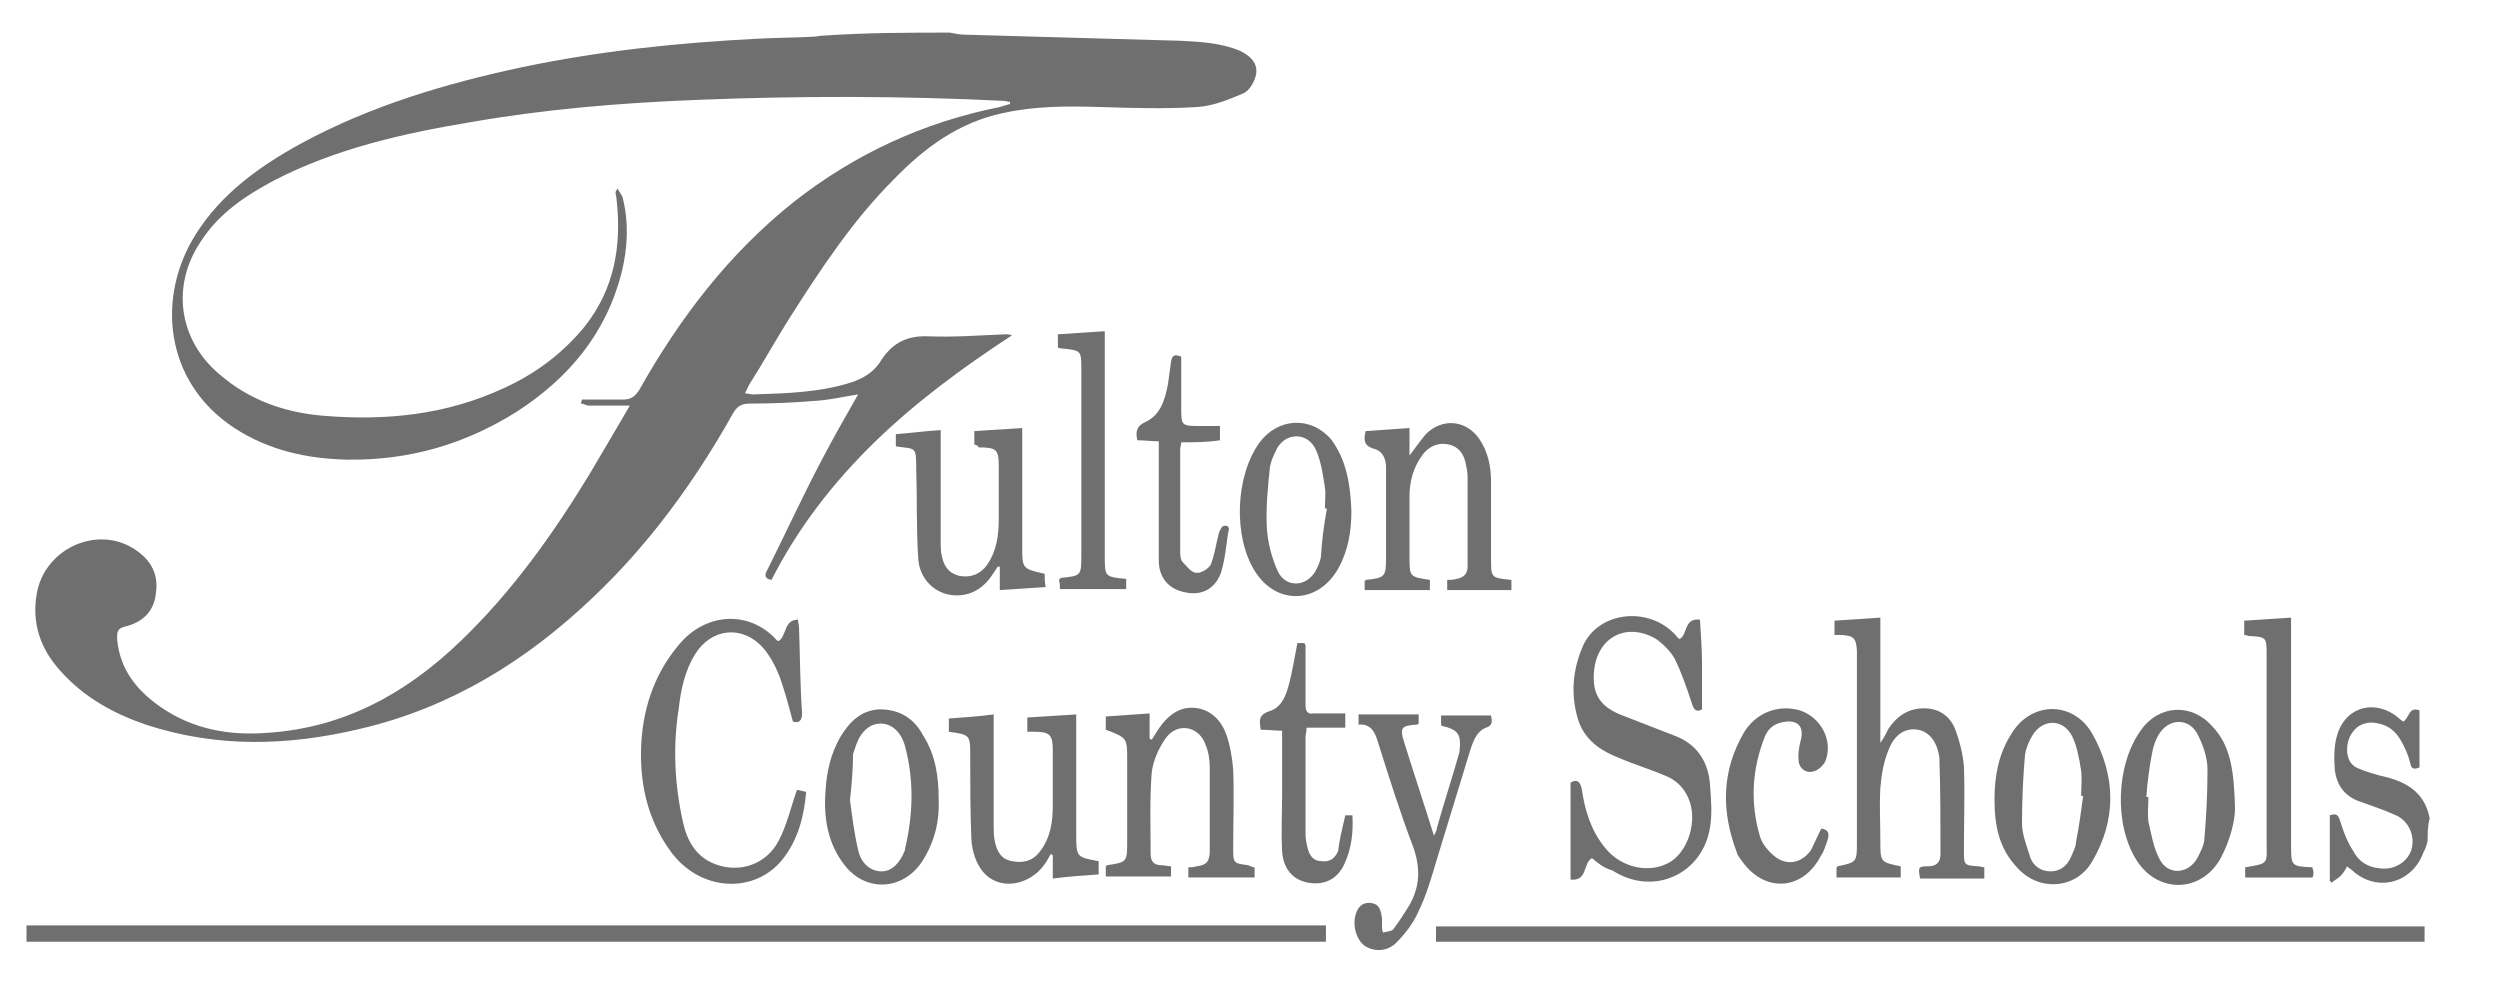 <?xml version="1.0" encoding="utf-8"?>
<!-- Generator: Adobe Illustrator 27.4.0, SVG Export Plug-In . SVG Version: 6.00 Build 0)  -->
<svg version="1.1" id="Layer_1" xmlns="http://www.w3.org/2000/svg" xmlns:xlink="http://www.w3.org/1999/xlink" x="0px" y="0px"
	 viewBox="0 0 245.3 97.3" style="enable-background:new 0 0 245.3 97.3;" xml:space="preserve">
<style type="text/css">
	.st0{fill:#6F6F6F;}
</style>
<g>
	<path class="st0" d="M93.2,3.2c0.5,0.1,1,0.2,1.4,0.2c7.1,0.2,14.2,0.4,21.2,0.6c2,0.1,4,0.2,5.9,1c1.2,0.6,1.8,1.4,1.5,2.5
		c-0.2,0.7-0.7,1.5-1.3,1.7c-1.4,0.6-2.9,1.2-4.4,1.3c-3.2,0.2-6.4,0.1-9.6,0c-3.2-0.1-6.4-0.1-9.5,0.6c-4.3,0.9-7.7,3.4-10.7,6.5
		c-4,4-7.1,8.7-10.1,13.4c-1.4,2.2-2.6,4.4-4,6.6c-0.2,0.3-0.3,0.6-0.5,1c0.3,0,0.6,0.1,0.8,0.1c3.3-0.1,6.6-0.2,9.7-1.2
		c1.1-0.4,2-0.9,2.7-1.9c1.1-1.8,2.5-2.7,4.8-2.6c2.5,0.1,5.1-0.1,7.6-0.2c0.1,0,0.3,0,0.6,0.1c-4.9,3.2-9.5,6.6-13.5,10.5
		c-4.1,4-7.5,8.4-10.1,13.5c-0.7-0.1-0.7-0.5-0.4-1c1.8-3.6,3.5-7.3,5.4-10.9c1.1-2.1,2.3-4.2,3.5-6.3c-1.3,0.2-2.6,0.5-3.8,0.6
		c-2.3,0.2-4.5,0.3-6.8,0.3c-0.9,0-1.3,0.3-1.7,1c-3.7,6.6-8.2,12.8-13.7,18c-6.5,6.2-13.9,10.8-22.8,12.9
		c-7.1,1.7-14.1,1.9-21.1-0.4c-3.2-1.1-6.1-2.7-8.4-5.3c-1.9-2.1-2.8-4.6-2.3-7.5c0.7-4.3,5.6-6.7,9.3-4.6c1.7,1,2.7,2.4,2.4,4.5
		c-0.2,1.9-1.4,2.9-3.1,3.3c-0.8,0.2-0.7,0.7-0.7,1.3c0.3,3,2,5,4.3,6.6c3.2,2.2,6.8,2.8,10.5,2.5c7.5-0.5,13.6-3.9,18.9-9
		c5-4.8,9-10.4,12.6-16.3c1.3-2.2,2.6-4.4,4-6.8c-1.5,0-2.8,0-4,0c-0.3,0-0.5-0.2-0.8-0.2c0-0.1,0.1-0.3,0.1-0.4c1.4,0,2.7,0,4.1,0
		c0.7,0,1.1-0.3,1.5-0.9c4-7.1,8.8-13.4,15.2-18.5c6-4.7,12.7-7.8,20.2-9.3c0.3-0.1,0.7-0.2,1-0.3c0-0.1,0-0.2,0-0.2
		c-0.2,0-0.4-0.1-0.6-0.1c-10-0.5-20.1-0.5-30.1-0.1c-7.5,0.3-14.9,0.9-22.3,2.2c-6.6,1.1-13.2,2.6-19.2,5.7c-2.8,1.5-5.4,3.2-7.2,6
		c-2.9,4.3-2.2,9.6,1.8,13c3,2.6,6.5,3.8,10.3,4.1c6.1,0.5,12-0.1,17.6-2.7c3.1-1.4,5.8-3.4,8-6.1c2.9-3.7,3.6-7.9,3.1-12.4
		c0-0.2-0.1-0.5-0.1-0.7c0-0.1,0-0.1,0.2-0.4c0.2,0.4,0.4,0.6,0.5,0.9c0.6,2.4,0.5,4.9-0.1,7.3c-1.5,6-5.2,10.4-10.3,13.7
		c-5.1,3.2-10.6,4.8-16.7,4.7c-3.9-0.1-7.6-0.9-11-3.1c-7-4.6-7.6-13-3.8-19c2.5-4,6.3-6.7,10.3-8.9c6.8-3.7,14.2-5.9,21.7-7.5
		c7.6-1.6,15.3-2.4,23.1-2.8c1.8-0.1,3.7-0.1,5.5-0.2c0.3,0,0.6-0.1,0.9-0.1C85.1,3.2,89.1,3.2,93.2,3.2z"/>
	<path class="st0" d="M2.6,90.8c0.4,0,0.9,0,1.3,0c41.7,0,83.4,0,125.1,0c0.3,0,0.7,0,1.1,0c0,0.5,0,1,0,1.6c-0.4,0-0.8,0-1.3,0
		c-41.6,0-83.3,0-124.9,0c-0.4,0-0.9,0-1.3,0C2.6,91.9,2.6,91.4,2.6,90.8z"/>
	<path class="st0" d="M238.2,82.5c-0.1,0.4-0.2,0.8-0.4,1.1c-1.1,3.1-4.6,4-7,1.8c-0.1-0.1-0.3-0.2-0.5-0.4c-0.2,0.4-0.4,0.7-0.7,1
		c-0.2,0.2-0.6,0.4-0.8,0.6c-0.1-0.1-0.2-0.1-0.2-0.2c0-1.1,0-2.1,0-3.2c0-1.1,0-2.1,0-3.2c0.6-0.2,0.8-0.1,1,0.5
		c0.3,1,0.7,2.1,1.3,3c0.5,1,1.4,1.6,2.6,1.7c1.4,0.2,2.7-0.6,3.1-1.8c0.4-1.3-0.2-2.8-1.5-3.4c-1.1-0.5-2.3-0.9-3.4-1.3
		c-1.6-0.5-2.4-1.6-2.6-3.1c-0.1-1.1-0.1-2.4,0.2-3.4c0.7-2.6,3.3-3.6,5.6-2.1c0.3,0.2,0.6,0.5,0.9,0.7c0.6-0.3,0.5-1.5,1.6-1.1
		c0,1.8,0,3.7,0,5.6c-0.5,0.2-0.8,0.2-0.9-0.4c-0.2-0.8-0.5-1.5-0.9-2.2c-0.5-0.9-1.2-1.5-2.2-1.7c-1.1-0.3-2.1,0.1-2.6,0.9
		c-0.6,0.8-0.7,2.2-0.1,3c0.2,0.2,0.4,0.4,0.7,0.5c0.7,0.3,1.4,0.5,2.1,0.7c2.4,0.5,4.4,1.5,4.9,4.2C238.2,81,238.2,81.8,238.2,82.5
		z"/>
	<path class="st0" d="M237.9,90.9c0,0.5,0,1,0,1.5c-32.4,0-64.7,0-97,0c0-0.5,0-1,0-1.5C173.2,90.9,205.5,90.9,237.9,90.9z"/>
	<path class="st0" d="M156.2,84.2c-0.9,0.5-0.4,2.3-2.1,2.1c0-3.2,0-6.3,0-9.5c0.5-0.3,0.9-0.3,1.1,0.6c0.3,2.1,0.9,4.1,2.3,5.8
		c1.6,2,4.5,2.6,6.5,1.3c1.9-1.3,2.7-4.6,1.4-6.7c-0.4-0.7-1.1-1.3-1.8-1.6c-1.6-0.7-3.3-1.2-4.9-1.9c-2-0.8-3.5-2-4-4.2
		c-0.6-2.4-0.3-4.7,0.7-6.9c1.6-3.2,6.3-3.7,8.9-1c0.2,0.2,0.3,0.4,0.5,0.5c0.8-0.4,0.4-2.1,2-1.9c0.1,1.5,0.2,3,0.2,4.4
		c0,1.4,0,2.9,0,4.4c-0.5,0.3-0.8,0.1-1-0.6c-0.5-1.5-1-3-1.7-4.4c-0.4-0.7-1.1-1.4-1.8-1.9c-2.9-1.7-5.8-0.2-6.1,3.2
		c-0.2,2.3,0.7,3.5,2.8,4.3c1.8,0.7,3.6,1.4,5.4,2.1c2.1,0.9,3.1,2.7,3.2,4.9c0.1,1.3,0.2,2.7,0,3.9c-0.7,4.7-5.6,6.9-9.6,4.3
		C157.4,85.2,156.8,84.7,156.2,84.2z"/>
	<path class="st0" d="M77.8,70.8c-0.4-1.5-0.8-3-1.3-4.4c-0.4-1-0.9-2-1.6-2.8c-2-2.3-5.1-2-6.7,0.6c-1,1.6-1.4,3.5-1.6,5.3
		C66,73.3,66.2,77,67,80.6c0.4,1.9,1.3,3.5,3.2,4.2c2.4,0.9,5,0,6.2-2.3c0.8-1.5,1.2-3.3,1.8-5c0.1,0,0.5,0.1,0.9,0.2
		c-0.2,2.4-0.8,4.7-2.3,6.6c-2.7,3.4-7.9,3.2-10.8-0.5c-2.3-3-3.2-6.5-3.1-10.3c0.1-3.7,1.2-7.2,3.6-10.1c2.6-3.3,7-3.6,9.7-0.6
		c0.1,0.1,0.2,0.1,0.2,0.1c0.8-0.5,0.5-2.1,1.9-2.1c0,0.3,0.1,0.5,0.1,0.7c0.1,2.8,0.1,5.6,0.3,8.5C78.7,70.7,78.4,71,77.8,70.8z"/>
	<path class="st0" d="M184.5,60.6c0,4.1,0,8.1,0,12.3c0.4-0.6,0.6-1,0.8-1.4c0.8-1.2,1.9-2,3.5-2c1.5,0,2.6,0.8,3.1,2.2
		c0.4,1.1,0.7,2.3,0.8,3.5c0.1,2.7,0,5.5,0,8.2c0,1.5,0,1.5,1.4,1.6c0.2,0,0.4,0.1,0.6,0.1c0,0.3,0,0.7,0,1.1c-2.1,0-4.2,0-6.3,0
		c-0.2-1.1-0.2-1.2,0.8-1.2c0.8,0,1.2-0.4,1.2-1.2c0-3.1,0-6.1-0.1-9.2c0-0.1,0-0.1,0-0.2c-0.2-1.6-1-2.6-2.1-2.8
		c-1.2-0.2-2.3,0.4-2.9,2c-0.5,1.2-0.7,2.5-0.8,3.7c-0.1,1.7,0,3.5,0,5.2c0,2.1,0,2.1,2,2.5c0,0.3,0,0.6,0,1.1c-1,0-2.1,0-3.2,0
		c-1,0-2.1,0-3.1,0c0-0.4,0-0.7,0-1c0.1,0,0.1-0.1,0.1-0.1c1.9-0.4,1.9-0.4,1.9-2.4c0-5.9,0-11.7,0-17.6c0-0.4,0-0.8,0-1.2
		c-0.1-1.2-0.3-1.4-1.5-1.5c-0.2,0-0.4,0-0.7,0c0-0.5,0-0.9,0-1.4C181.4,60.8,182.9,60.7,184.5,60.6z"/>
	<path class="st0" d="M123.1,85.1c0,0.4,0,0.7,0,1c-2.2,0-4.3,0-6.5,0c0-0.3,0-0.6,0-1c0.3,0,0.5,0,0.8-0.1c1-0.1,1.3-0.5,1.3-1.5
		c0-2.7,0-5.5,0-8.2c0-0.7-0.1-1.5-0.4-2.2c-0.6-1.8-2.7-2.3-3.9-0.7c-0.7,1-1.3,2.3-1.4,3.5c-0.2,2.6-0.1,5.3-0.1,7.9
		c0,0.7,0.3,1.1,1.1,1.1c0.3,0,0.6,0.1,0.9,0.1c0,0.4,0,0.7,0,1c-2.1,0-4.3,0-6.4,0c0-0.3,0-0.7,0-1c0.1,0,0.1-0.1,0.1-0.1
		c2-0.3,2-0.3,2-2.4c0-2.6,0-5.3,0-7.9c0-2.2,0-2.2-2.1-3c0-0.4,0-0.8,0-1.3c1.4-0.1,2.8-0.2,4.3-0.3c0,0.9,0,1.7,0,2.5
		c0.1,0,0.1,0,0.2,0.1c0.2-0.3,0.3-0.5,0.5-0.8c0.7-1.1,1.5-2,2.8-2.3c1.7-0.3,3.3,0.6,4,2.5c0.4,1.1,0.6,2.3,0.7,3.5
		c0.1,2.6,0,5.2,0,7.7c0,1.5,0,1.5,1.5,1.7C122.7,85,122.9,85.1,123.1,85.1z"/>
	<path class="st0" d="M100.8,71.8c0-0.5,0-0.9,0-1.4c1.6-0.1,3.1-0.2,4.8-0.3c0,0.4,0,0.8,0,1.1c0,3.5,0,7,0,10.6
		c0,2.3,0,2.3,2.2,2.7c0,0.4,0,0.8,0,1.3c-1.5,0.1-2.9,0.2-4.5,0.4c0-0.8,0-1.6,0-2.3c-0.1,0-0.1-0.1-0.2-0.1
		c-0.1,0.2-0.3,0.5-0.4,0.7c-1.6,2.6-5,3-6.5,0.7c-0.6-0.9-0.9-2.1-0.9-3.2c-0.1-2.6-0.1-5.2-0.1-7.8c0-2.1,0-2.1-2.1-2.4
		c0-0.4,0-0.8,0-1.3c1.4-0.1,2.9-0.2,4.4-0.4c0,0.5,0,0.8,0,1.2c0,3.2,0,6.5,0,9.7c0,0.5,0,1,0.1,1.5c0.2,1,0.6,1.8,1.7,2
		c1.1,0.2,2,0,2.7-0.9c1.1-1.4,1.3-3,1.3-4.6c0-1.8,0-3.6,0-5.4c0-1.5-0.3-1.8-1.8-1.8C101.3,71.8,101.1,71.8,100.8,71.8z"/>
	<path class="st0" d="M134,42.3c1.4-0.1,2.8-0.2,4.3-0.3c0,0.9,0,1.7,0,2.7c0.6-0.8,1.1-1.5,1.6-2.1c1.6-1.6,3.9-1.4,5.2,0.4
		c0.9,1.3,1.2,2.7,1.2,4.3c0,2.5,0,5,0,7.5c0,1.9,0,1.9,2,2.1c0,0.3,0,0.6,0,1c-2.1,0-4.1,0-6.3,0c0-0.3,0-0.6,0-1
		c0.3,0,0.6,0,0.9-0.1c0.7-0.1,1.1-0.5,1.1-1.2c0-2.9,0-5.9,0-8.8c0-0.5-0.1-0.9-0.2-1.4c-0.2-0.9-0.7-1.6-1.7-1.8
		c-1-0.2-1.9,0.2-2.5,1c-0.9,1.2-1.3,2.6-1.3,4.1c0,2,0,3.9,0,5.9c0,2,0,2,2,2.3c0,0.2,0,0.3,0,0.5c0,0.2,0,0.3,0,0.5
		c-2.1,0-4.2,0-6.4,0c0-0.3,0-0.6,0-0.9c0.1,0,0.1-0.1,0.1-0.1c1.9-0.2,2-0.3,2-2.2c0-2.9,0-5.9,0-8.8c0-1-0.4-1.7-1.3-1.9
		C133.8,43.7,133.8,43.1,134,42.3z"/>
	<path class="st0" d="M95.6,43.6c0-0.5,0-0.8,0-1.3c1.5-0.1,3.1-0.2,4.7-0.3c0,0.4,0,0.8,0,1.1c0,3.5,0,7,0,10.5
		c0,2.2,0,2.2,2.2,2.7c0,0.4,0,0.8,0.1,1.3c-1.5,0.1-3,0.2-4.5,0.3c0-0.8,0-1.6,0-2.3c-0.1,0-0.1,0-0.2,0c-0.2,0.3-0.4,0.6-0.6,0.9
		c-1.1,1.6-2.7,2.2-4.4,1.8c-1.5-0.4-2.7-1.7-2.8-3.5c-0.2-2.9-0.1-5.8-0.2-8.6c0-2.5,0-2.1-2-2.4c0-0.3,0-0.7,0-1.2
		c1.4-0.1,2.8-0.3,4.4-0.4c0,0.4,0,0.7,0,1.1c0,3.3,0,6.6,0,9.9c0,0.4,0,0.9,0.1,1.3c0.2,1,0.6,1.7,1.7,2c1.1,0.2,2-0.1,2.7-1
		c1-1.4,1.2-3,1.2-4.6c0-1.7,0-3.4,0-5.1c0-1.7-0.2-1.9-2-1.9C96,43.7,95.8,43.7,95.6,43.6z"/>
	<path class="st0" d="M141.4,71.2c0-0.3,0-0.6,0-1c1.6,0,3.2,0,4.9,0c0.1,0.5,0.2,1-0.5,1.2c-1,0.4-1.3,1.5-1.6,2.4
		c-1.1,3.6-2.2,7.2-3.3,10.8c-0.5,1.7-1,3.4-1.8,5c-0.5,1.1-1.3,2.1-2.1,2.9c-0.9,0.9-2.2,0.9-3.1,0.3c-0.8-0.6-1.2-1.9-0.9-3
		c0.2-0.8,0.7-1.3,1.5-1.2c0.9,0.1,1,0.8,1.1,1.5c0,0.2,0,0.4,0,0.6c0,0.3,0,0.6,0.1,0.8c0.3-0.1,0.8-0.1,1-0.3
		c0.6-0.8,1.1-1.6,1.6-2.4c1-1.8,1.1-3.5,0.4-5.6c-1.3-3.4-2.4-6.9-3.5-10.4c-0.3-1-0.7-1.8-1.9-1.7c0-0.4,0-0.7,0-1
		c2,0,3.9,0,5.9,0c0,0.3,0,0.6,0,0.9c-0.1,0.1-0.2,0.1-0.2,0.1c-1.5,0.1-1.7,0.3-1.2,1.8c0.9,2.9,1.9,5.9,2.9,9.1
		c0.2-0.4,0.3-0.6,0.3-0.8c0.7-2.5,1.5-4.9,2.2-7.4C143.4,72,143.1,71.6,141.4,71.2z"/>
	<path class="st0" d="M195.7,78.4c0-2.2,0.4-4.4,1.6-6.3c1.9-3.3,6.1-3.4,8-0.1c2.3,4.1,2.4,8.4,0,12.5c-1.6,2.8-5.3,3-7.4,0.6
		C196.1,83.2,195.7,80.9,195.7,78.4z M204.4,78.1c-0.1,0-0.1,0-0.2,0c0-0.8,0.1-1.7,0-2.5c-0.2-1.2-0.4-2.4-0.9-3.4
		c-0.9-1.7-2.9-1.7-3.9,0c-0.3,0.5-0.6,1.2-0.7,1.8c-0.2,2.2-0.3,4.5-0.3,6.8c0,1.1,0.5,2.3,0.8,3.3c0.3,0.9,1.1,1.4,2,1.4
		c0.9,0,1.6-0.5,2-1.4c0.2-0.5,0.5-1,0.5-1.5C204,81.1,204.2,79.6,204.4,78.1z"/>
	<path class="st0" d="M219.3,79.3c0,1.1-0.4,3-1.4,4.9c-1.9,3.4-6.1,3.5-8.2,0.3c-2.3-3.5-2.1-9.5,0.4-12.9c1.8-2.5,5-2.6,7-0.3
		C218.9,73.2,219.2,75.7,219.3,79.3z M210.6,78.2c0.1,0,0.1,0,0.2,0c0,0.8-0.1,1.6,0,2.4c0.3,1.3,0.5,2.6,1.1,3.7
		c0.8,1.6,2.8,1.5,3.7-0.1c0.3-0.6,0.7-1.3,0.7-2c0.2-2.2,0.3-4.5,0.3-6.7c0-1.1-0.4-2.3-0.9-3.3c-0.8-1.8-2.9-1.8-3.9-0.1
		c-0.3,0.5-0.5,1.1-0.6,1.6C210.9,75.2,210.7,76.7,210.6,78.2z"/>
	<path class="st0" d="M92.1,78.4c0.1,2.2-0.4,4.2-1.6,6.1c-1.9,2.9-5.6,3.1-7.7,0.3c-1.6-2.1-2-4.6-1.8-7.2c0.1-1.8,0.5-3.6,1.4-5.2
		c0.9-1.5,2-2.7,3.9-2.8c2,0,3.4,0.9,4.3,2.6C91.8,74.1,92.1,76.2,92.1,78.4z M83.4,78.5c0.2,1.5,0.4,3.2,0.8,4.9
		c0.3,1.4,1.3,2.1,2.3,2.1c1,0,1.8-0.8,2.3-2.1c0,0,0-0.1,0-0.1c0.8-3.4,0.9-6.7,0-10.1c-0.4-1.4-1.3-2.2-2.4-2.2
		c-1,0-1.9,0.7-2.4,2.1c-0.1,0.3-0.2,0.6-0.3,0.9C83.7,75.3,83.6,76.7,83.4,78.5z"/>
	<path class="st0" d="M132.6,50.1c0,2-0.3,3.9-1.3,5.7c-2,3.5-6.1,3.6-8.2,0.2c-2.1-3.4-1.9-9.3,0.5-12.6c1.8-2.4,5-2.6,7-0.3
		C132.1,45.1,132.5,47.5,132.6,50.1z M130.2,49.9c-0.1,0-0.1,0-0.2,0c0-0.7,0.1-1.4,0-2.1c-0.2-1.3-0.4-2.6-0.9-3.7
		c-0.8-1.7-2.9-1.7-3.8-0.1c-0.3,0.6-0.6,1.2-0.7,1.9c-0.2,1.9-0.4,3.9-0.3,5.9c0.1,1.5,0.5,3,1.1,4.3c0.8,1.6,2.8,1.5,3.7-0.1
		c0.2-0.4,0.4-0.8,0.5-1.3C129.7,53.1,129.9,51.5,130.2,49.9z"/>
	<path class="st0" d="M220.2,62.3c0-0.5,0-0.9,0-1.4c1.5-0.1,3-0.2,4.6-0.3c0,0.4,0,0.8,0,1.1c0,7,0,14,0,21.1c0,2.2,0,2.2,2.1,2.3
		c0,0.2,0.1,0.3,0.1,0.5c0,0.1,0,0.3-0.1,0.5c-2.2,0-4.4,0-6.6,0c0-0.4,0-0.7,0-1c2.4-0.4,2.1-0.3,2.1-2.7c0-6,0-12.1,0-18.1
		c0-1.8,0-1.8-1.8-1.9C220.6,62.4,220.4,62.3,220.2,62.3z"/>
	<path class="st0" d="M178.7,81.3c0.8,0.1,0.8,0.6,0.6,1.2c-0.2,0.5-0.3,1-0.6,1.4c-1.7,3.4-5.4,3.8-7.7,0.7c-0.2-0.3-0.5-0.6-0.6-1
		c-1.5-4-1.5-7.9,0.7-11.7c1.2-2,3.4-2.8,5.5-2.2c2.1,0.7,3.3,3,2.5,5c-0.2,0.4-0.7,0.9-1.2,1c-0.7,0.2-1.3-0.3-1.4-0.9
		c-0.1-0.7,0-1.5,0.2-2.2c0.3-1.2-0.2-1.9-1.4-1.8c-1,0.1-1.7,0.5-2.1,1.4c-1.3,3.2-1.5,6.6-0.5,9.9c0.2,0.7,0.8,1.4,1.4,1.9
		c1.2,1,2.7,0.7,3.6-0.6C178,82.8,178.3,82.1,178.7,81.3z"/>
	<path class="st0" d="M110.5,56.8c0,0.3,0,0.6,0,1c-2.2,0-4.3,0-6.5,0c0-0.3,0-0.6-0.1-0.9c0.1-0.1,0.1-0.1,0.2-0.2
		c2-0.2,2-0.2,2-2.3c0-6,0-12.1,0-18.1c0-1.9,0-1.9-1.8-2.1c-0.1,0-0.3,0-0.5-0.1c0-0.4,0-0.8,0-1.3c1.5-0.1,3-0.2,4.6-0.3
		c0,0.5,0,0.9,0,1.2c0,6.9,0,13.8,0,20.8C108.4,56.6,108.4,56.6,110.5,56.8z"/>
	<path class="st0" d="M132,80c0.2,0,0.4,0,0.7,0c0.1,1.7-0.1,3.3-0.8,4.8c-0.7,1.5-2,2.1-3.6,1.8c-1.5-0.3-2.4-1.4-2.5-3.1
		c-0.1-1.8,0-3.6,0-5.4c0-2.1,0-4.2,0-6.4c-0.7,0-1.4-0.1-2.1-0.1c-0.1-0.8-0.3-1.4,0.8-1.8c1.1-0.3,1.6-1.3,1.9-2.4
		c0.4-1.4,0.6-2.8,0.9-4.3c0.2,0,0.4,0,0.7,0c0,0.1,0.1,0.2,0.1,0.2c0,2,0,3.9,0,5.9c0,0.6,0.2,0.9,0.8,0.8c1,0,2,0,3.1,0
		c0,0.5,0,0.9,0,1.4c-1.3,0-2.5,0-3.8,0c0,0.4-0.1,0.7-0.1,0.9c0,3.2,0,6.4,0,9.6c0,0.4,0.1,0.9,0.2,1.3c0.2,0.8,0.6,1.3,1.4,1.3
		c0.8,0.1,1.3-0.3,1.6-1C131.4,82.5,131.7,81.3,132,80z"/>
	<path class="st0" d="M115.9,43.4c0,0.3-0.1,0.5-0.1,0.6c0,3.4,0,6.7,0,10.1c0,0.3,0,0.7,0.2,1c0.4,0.4,0.8,1,1.3,1.1
		c0.5,0.1,1.3-0.4,1.5-0.8c0.4-1,0.5-2,0.8-3.1c0.1-0.3,0.3-0.7,0.5-0.7c0.6-0.1,0.5,0.4,0.4,0.7c-0.2,1.3-0.3,2.6-0.7,3.9
		c-0.6,1.6-1.9,2.3-3.6,1.9c-1.5-0.3-2.5-1.4-2.5-3.1c0-3.5,0-7,0-10.5c0-0.4,0-0.7,0-1.2c-0.7,0-1.4-0.1-2.1-0.1
		c-0.2-0.8-0.1-1.4,0.8-1.8c1.5-0.7,1.9-2.2,2.2-3.7c0.1-0.7,0.2-1.5,0.3-2.2c0.1-0.6,0.3-0.8,1-0.5c0,1.6,0,3.3,0,4.9
		c0,1.9,0,1.9,1.9,1.9c0.6,0,1.2,0,1.9,0c0,0.5,0,0.9,0,1.4C118.4,43.4,117.2,43.4,115.9,43.4z"/>
</g>
</svg>
